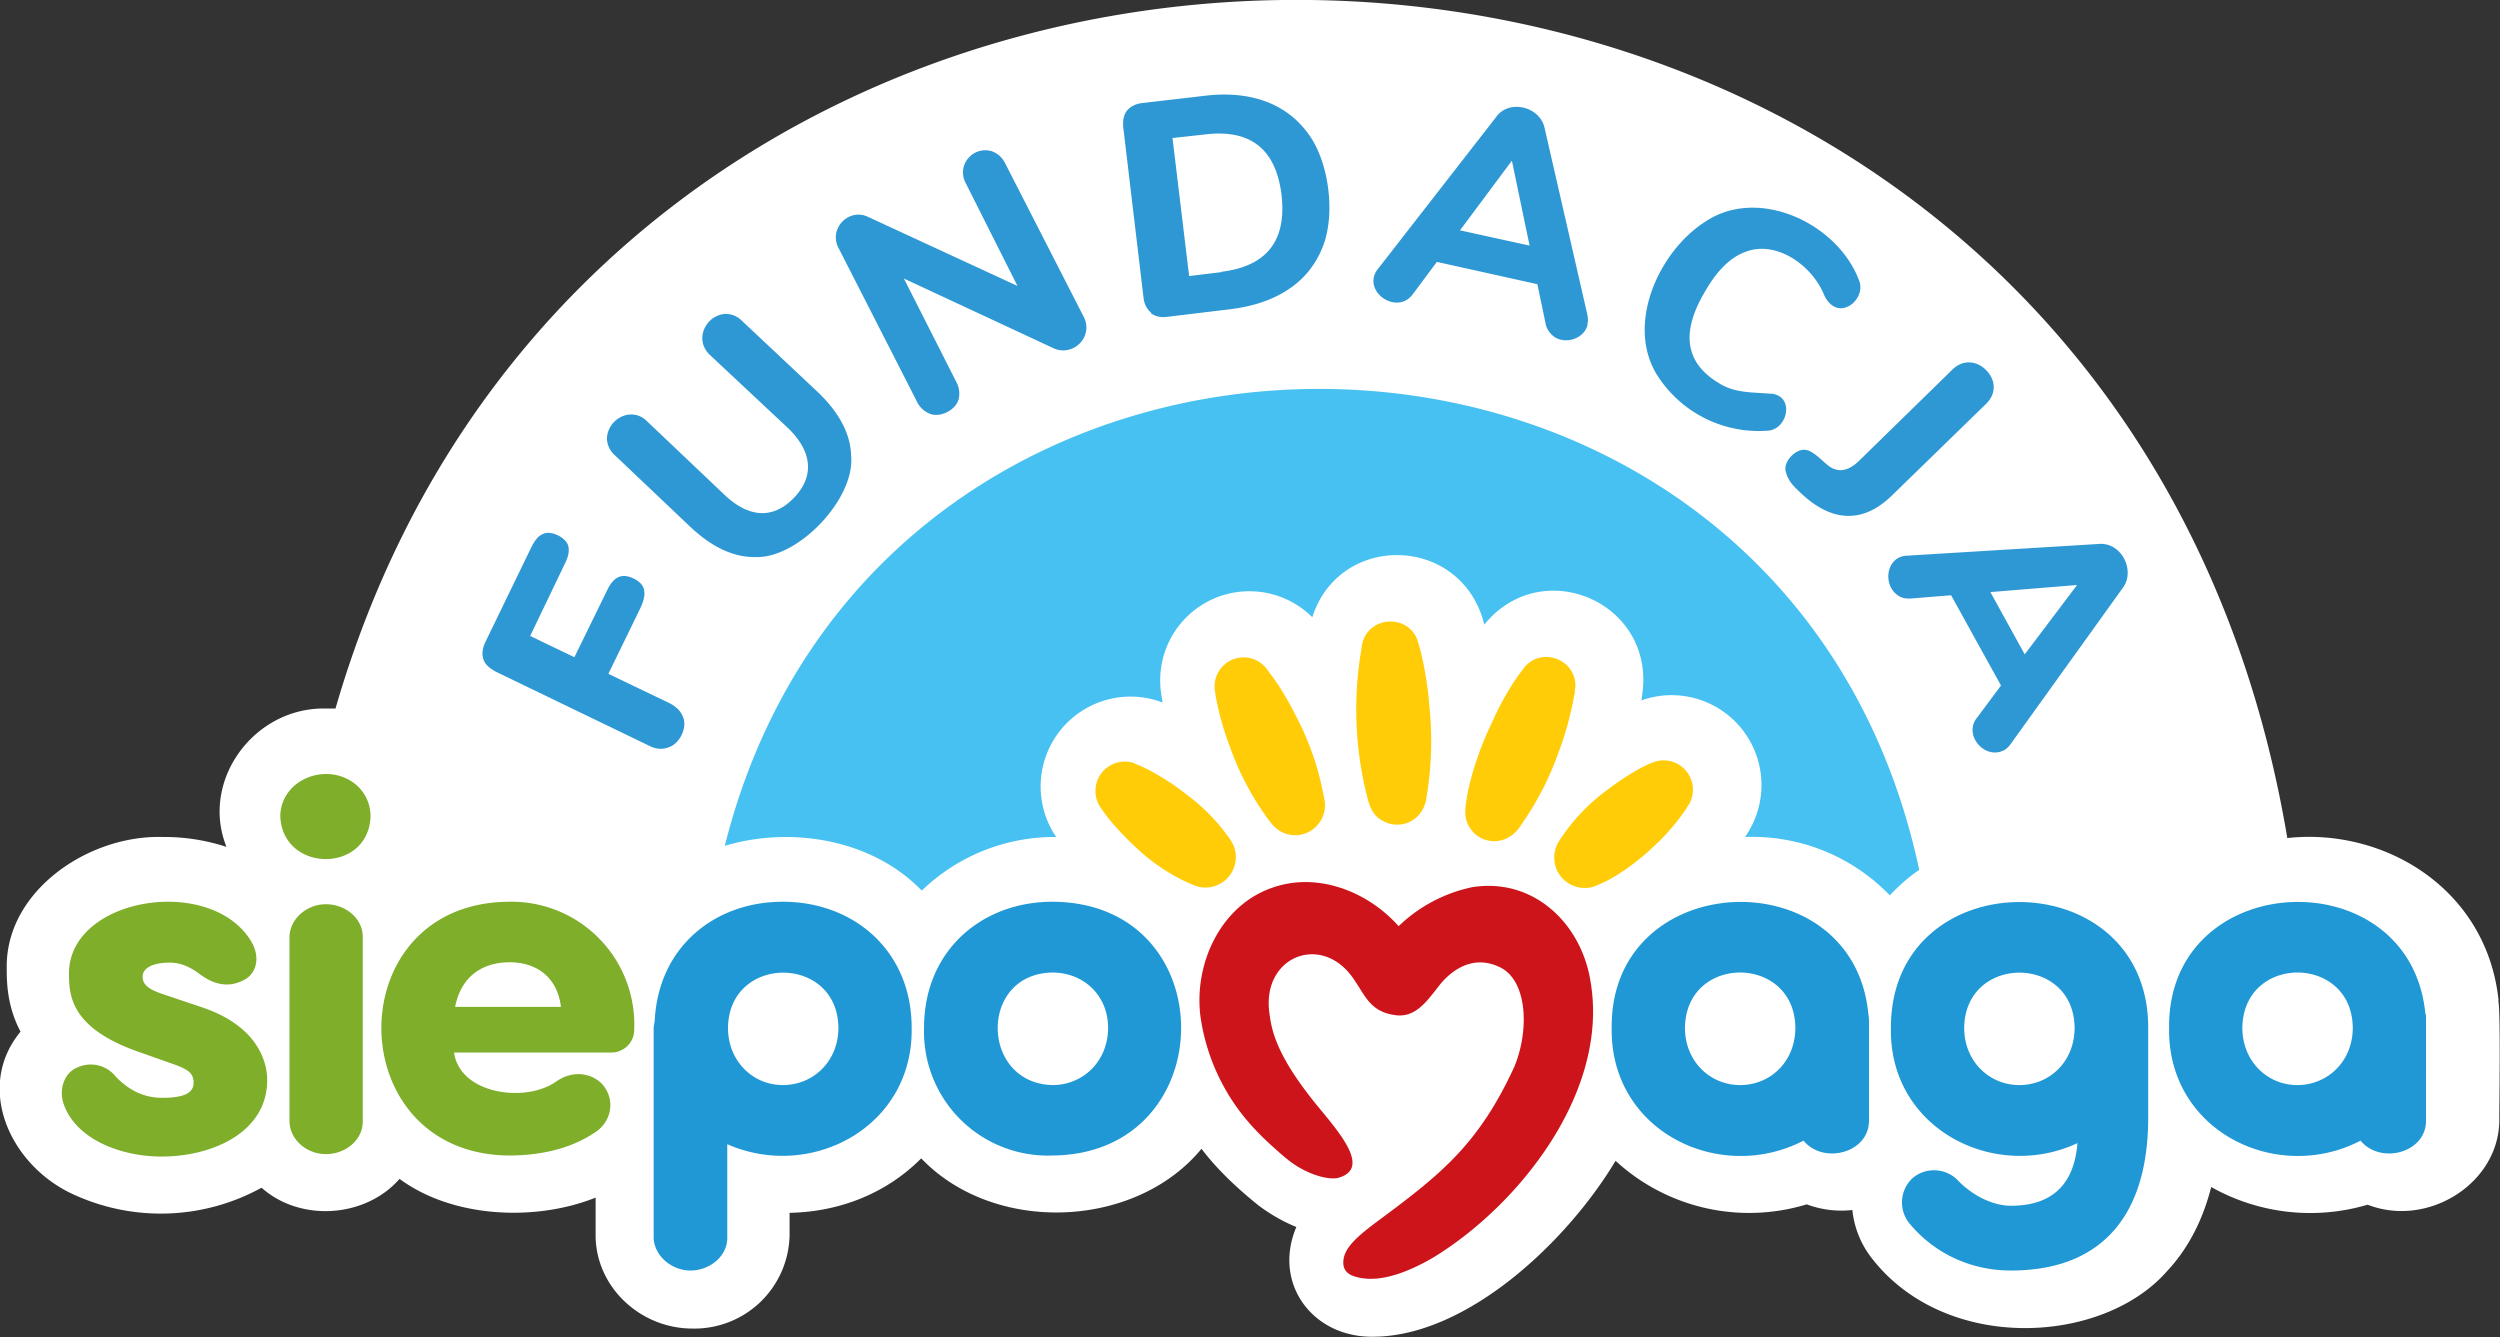 <svg xmlns="http://www.w3.org/2000/svg" viewBox="0 0 706.4 377.8"><rect x="0" y="0" width="706.4" height="377.8" fill="#333333" stroke="none"/><defs><style>.f{fill:#7eae2a}</style></defs><g id="b"><g id="c"><path fill="#fff" d="M706 282.7c-3.3-31.5-32.2-48.9-59.7-45.9-50.8-303-471-315.3-551.5-36.6H92c-20.3-.4-35.5 20.5-28 39.1a56.4 56.4 0 0 0-18.1-2.8c-21-.6-44.2 15.3-44 36.8 0 4 0 10.8 3.9 18.2-13.1 15.9-2.8 38.2 15.4 46.2a59 59 0 0 0 52.7-2.1c11 9.8 29.4 8.5 39-2.5 15 11.1 38.4 12.1 55.4 5.3v11c.2 14.3 12.6 26 27.4 26a26.9 26.9 0 0 0 27.4-26.3v-6.4c14.9-.3 27.9-6 37.2-15.4 20.5 21.5 60.4 20.1 79.2-2.7 4.3 5.7 10 11.1 16.1 16 1.6 1.2 5.5 4 10.7 6.1-6.8 16 4.7 31.5 22.2 31 26.2-.4 54.2-26.7 68-49.7a55.7 55.7 0 0 0 54 12.3 28 28 0 0 0 12.9 1.6c.5 4.8 2.3 9.5 5.4 13.5 20.9 27.1 65.3 24.6 83.5 3.8 6-6.4 10.1-14.4 12.5-23.8a57 57 0 0 0 44.2 5c17.2 6.7 37.6-6.3 37.2-24.5 0-3 .4-31.1-.3-33.2Z"/><path fill="#2e98d5" d="M188.8 211.2c-1.7.6-3.4.5-5.2-.4l-43.5-21c-1.8-1-3-2-3.5-3.5s-.3-3.1.6-5l12.9-26.6c1-2 2-3.3 3.3-3.8 2.2-1.2 6.7 1 7.2 3.5.3 1.3 0 2.9-1 4.9l-9.8 20.4 12.5 6 9.2-18.8c1.7-3.6 3.9-5.2 7.6-3.4 3.5 1.7 3.6 4.4 2 8l-9.2 18.9 17.5 8.4c1.8 1 3 2.2 3.6 3.8 1.3 3-1 7.7-4.2 8.6Zm25-53.8c-6.2.2-12.4-2.6-18.6-8.4l-21.4-20.3a6.6 6.6 0 0 1-2.3-4.6c0-5.7 7-9.5 11.4-5l21.8 20.7c6.5 6.2 13.5 7.3 19.7.8 6.2-6.5 4.6-13.6-1.8-19.7l-22-20.6C196 96 199.4 89 205 88.7c1.7 0 3.3.6 4.7 2l21.5 20.2c6 5.8 9.2 11.8 9.3 18.1 1 12-14.8 28.6-26.7 28.4Zm66.6-114.6c1.6.6 2.8 1.7 3.7 3.5l22 43c3.1 5.6-2.6 11.5-8.2 9.2l-42.5-19.8 14.7 29a7 7 0 0 1 .8 5c-.8 3.2-5.2 5.4-8.2 4.2a6.9 6.9 0 0 1-3.7-3.6l-22-43.1c-3-5.5 2.7-11.4 8.1-9l42.4 19.6L273 52c-3-5.3 2-11 7.5-9.2Zm44.9 45.6c-1.2-1-2-2.4-2.2-4.4l-5.7-47.9c-.2-2 .1-3.6 1-4.8 1-1.2 2.5-2 4.5-2.2l17.2-2c11.8-1.5 22.7 1.3 29.5 10.6 6 8 7.9 23.2 4 32.4a25 25 0 0 1-9.6 11.7c-4.5 3-10 4.8-16.6 5.6L330 89.5c-2 .3-3.6-.1-4.8-1Zm19.8-11.6c12.9-1.6 18.5-8.8 17-21.8-1.6-12.9-8.8-18.6-21.7-17l-9.1 1 4.7 39 9.1-1.1Zm103.5 14.9c-1 4.4-7.3 6-10.3 2.7a5.7 5.7 0 0 1-1.6-3.1l-2.3-11L406 74l-6.7 9c-4.6 6.5-15-1-9.8-7.2L422.8 33c3.6-5 12.2-2.9 13.6 3l12.1 52.8c.2 1.1.3 2 0 2.8Zm-36-26.6 19.6 4.3-5-24L412.6 65Zm55.4 40.5c-8.5-14.3.8-34.7 13.9-43 15-10 37.2.5 43.3 16.4 1.4 3-.5 6.7-3.5 7.8-2.9 1.1-5.2-1-6.3-3.5-3.4-8.4-13.5-15.4-22-12.2-4.1 1.4-8 5-11.4 10.9-7.1 11.7-6 20.4 3.6 26.2 4.6 3 9.8 2.6 15.4 3.1 6.2 1.2 3.9 10.2-1.6 10.4a34 34 0 0 1-31.4-16.1Zm36.6 27.7c-.8-2.8 2.6-6.3 5.2-6.2 1.9-.1 4.4 2.4 6 3.8 3 2.8 6.1 2.6 9.5-.7l26.4-25.8c2.8-2.8 6.8-2.6 9.5.2 2.8 2.8 2.9 6.7 0 9.5l-26.3 25.6c-9.1 9.1-18.4 7.4-27-1.3-2-1.8-3-3.6-3.3-5.2Zm61.6 78.7c-5.4 2.8-11.6-4.4-7.5-9.3l6.7-9-14.1-25.5-11.1.9c-1.3.1-2.5 0-3.5-.6-5-2.8-3.9-11.5 2.4-11.5l54-3.3c6.3-.5 10.3 7.4 6.8 12.3l-31.6 44a7 7 0 0 1-2 2Zm-3.8-44.7 9.7 17.6 14.8-19.6-24.5 2Z"/><path d="M21.7 301.7a9 9 0 0 1 11 2.5c3.8 4 8.2 6 13.1 6 4.6 0 8.9-.7 8.9-4.2 0-3-1.8-4-6.8-5.7l-7.9-2.8c-20.7-7-20.5-16.7-20.5-23 .7-21.2 40.5-27.3 51.6-8.3 2.5 4.4 1.3 8.7-1.8 10.5-4.6 2.6-8.9 1.6-13.2-1.7-3-2.2-5.6-3-8.2-3-4.5 0-7.6 1.4-7.6 4 0 2.3 1.8 3.6 6 5l10.4 3.5c16.8 5.5 18.8 16.3 18.8 20.7 0 14.7-15.4 21.6-29.9 21.6-11 0-24-4.6-27.6-14.8-1.5-4.3.3-8.9 3.7-10.3Zm70.4-83c7 0 12.6 5.1 12.6 12-.6 16.2-24.8 15.9-25.5 0 0-6.9 6-12 13-12Zm10.4 98.2c0 5.2-4.8 9.2-10.4 9.2s-10.2-4.2-10.3-9.2v-52.2c.1-5 4.8-9.2 10.3-9.2s10.4 4 10.4 9.2v52.2Z" class="f"/><path d="M167.6 320.3c-7 4.6-15.7 6.2-23.8 6.2-47.8-.4-48.3-71.4 0-71.7a34.7 34.7 0 0 1 35.4 36.2c0 3.7-3.1 6.4-6.4 6.4h-44.5c1.6 11.8 20.3 14.4 29 8.1 4.7-3.2 10-2.3 13 1 3.8 4.5 2.4 10.9-2.7 13.8Zm-9.1-35.8c-1-8.4-6.9-12.6-14.5-12.6s-13.7 3.9-15.4 12.6h29.9Z" class="f"/><path fill="#1f98d5" d="M261.1 290.4c0-21.7 16.2-35.6 36.3-35.6 48.7.2 48.2 71.3 0 71.7a35 35 0 0 1-36.3-36Zm52 0c0-9.3-7.1-15.6-15.7-15.6-20.9.3-20.4 31.3 0 31.8 8.6 0 15.7-6.7 15.7-16.2Zm-91.9-35.6c-19.5 0-35.2 13-36.2 33.6l-.3 1.9v59.5c.2 5 5 9.2 10.4 9.2s10.4-4 10.4-9.2v-26.5c23.5 10.4 52.6-4.7 52.1-32.9 0-21.7-16.3-35.6-36.4-35.6Zm0 51.8c-8.4 0-15.5-6.7-15.5-16.2.3-20.8 31-20.7 31.2 0 0 9.5-7.1 16.2-15.7 16.2Zm306.7-20.3c-4.4-43.9-72.9-41.2-72.5 4.1-.5 29.3 30.5 44.2 54.2 31.9 5.6 6.8 18.4 3.5 18.5-5.5V288l-.2-1.8Zm-36.2 20.3c-8.5 0-15.6-6.7-15.6-16.2.3-20.9 31-20.7 31.2 0 0 9.5-7 16.2-15.6 16.2Zm193.6-20.3c-4.4-43.9-72.8-41.2-72.4 4.1-.5 29.3 30.5 44.2 54.1 31.9 5.6 6.8 18.4 3.5 18.5-5.5V288c0-.6 0-1.2-.2-1.8Zm-36.2 20.3c-8.4 0-15.5-6.7-15.5-16.2.3-20.9 31-20.7 31.2 0 0 9.5-7.1 16.2-15.7 16.2ZM607 290.4c0-47.3-72.8-47.4-72.7 0-.6 28.5 29.2 43.6 52.7 32.6-.8 10.3-5.9 17.7-18.8 17.7-5.5 0-11.4-3.3-15.2-7.4a9.4 9.4 0 0 0-12.6-.4 9.4 9.4 0 0 0-1.1 12.5c6.7 8.3 17 13.6 28.9 13.6 24.3 0 38.8-14 38.8-43.3v-25.3Zm-36.4 16.2c-8.5 0-15.6-6.7-15.6-16.2.3-20.8 31-20.7 31.2 0 0 9.5-7 16.2-15.6 16.2Z"/><path fill="#cd141a" d="M449.4 277.2c-2.7-16.6-16.4-29.3-33.5-26.5a42.5 42.5 0 0 0-20.7 11c-8.6-9.7-22.8-15.4-35.6-10.9-14.7 5-22.3 21.5-20.4 36.4a58.2 58.2 0 0 0 15.7 32.2c1.8 2 6.7 6.5 9.4 8.6 3.7 2.9 9.5 5.4 13.5 4.9 9.5-2.4 1.5-11.9-5.2-20-12.7-15.4-13.4-22.6-14-27.3-1.7-15.7 15.3-22 24-8.8 3.1 4.4 4.5 9 11.4 10 5.9 1 9.2-3.9 12.8-8.5 2.8-3.5 8.9-8.8 16.8-5.1 8 3.6 8.6 17.8 4.3 28.2-10.2 22.2-21 30.6-39.1 44-6.4 4.8-9.6 8-9.2 12 .1.9.6 2.2 2.4 3 6.3 2.5 14.7-.2 23.2-5.2 24.4-15 49.6-47 44.2-78Z"/><path fill="#ffcc07" d="m357.6 188.6.3.4.8 1.1c2.9 3.6 5.8 8.8 8 13.2a79.7 79.7 0 0 1 7.4 22 8.5 8.5 0 0 1-7.7 10.7c-3.5 0-5.5-1.2-7.7-4a79.5 79.5 0 0 1-11-20.5 83.4 83.4 0 0 1-4.2-14.8l-.2-1.4a8.2 8.2 0 0 1 14.3-6.7Zm87.4 6v.5c0 .4 0 .8-.2 1.4a89.2 89.2 0 0 1-4.2 15.5 86 86 0 0 1-11 21.4c-3 4.7-8.8 5.7-12.9 2.2-2.5-2.6-3-4.9-2.5-8.5 1-7.4 4-16 7.4-23 2-4.6 5-10 7.9-13.9l.8-1.1c5-6.9 15.6-2.7 14.8 5.5Zm-44.4-13.5.1.5.5 1.5a99 99 0 0 1 2.7 16.6 95 95 0 0 1-.8 25.4c-.6 5.5-5.3 9-10.6 7.6-3.6-1.2-5-3.2-6-6.8a100.4 100.4 0 0 1-1.9-42l.2-1.5c1.5-8.4 13.1-9.2 15.8-1.3Zm76.7 46.1-.3.4-.6 1a61.2 61.2 0 0 1-8.5 10l-2.5 2.3c-4 3.5-9.1 7.2-13.8 9.1a8.6 8.6 0 0 1-10.9-12.6 54.1 54.1 0 0 1 13.7-14.4c3.3-2.5 7.6-5.3 11.2-7l1-.4a8.3 8.3 0 0 1 10.7 11.6Zm-156.6-11.4.4.2c.3 0 .6.2 1.1.4 3.6 1.6 8 4.3 11.4 6.8l2.6 2a54 54 0 0 1 11.4 12A8.6 8.6 0 0 1 337 250a53.8 53.8 0 0 1-16.5-11c-3-2.8-6.6-6.6-8.8-9.8l-.7-1a8.3 8.3 0 0 1 9.7-12.5Z"/><path fill="#47c1f1" d="M260.4 251.7a54 54 0 0 1 38-15.2l-.1-.3-.2-.2a25.4 25.4 0 0 1 30.4-37.5l-.4-2.5a25.2 25.2 0 0 1 42.7-21.6c7.6-23.7 41-23.3 48.2.6l.4 1.5c16.2-20 48-6.4 44.7 19.2l-.3 2.2a25.4 25.4 0 0 1 30.3 37l-1 1.6A54 54 0 0 1 534 253c2.5-2.7 5.3-5.2 8.3-7.2C504.1 66.9 248.5 64.6 204.8 239c19-5.7 41.8-1.7 55.6 12.6Z"/></g></g></svg>

